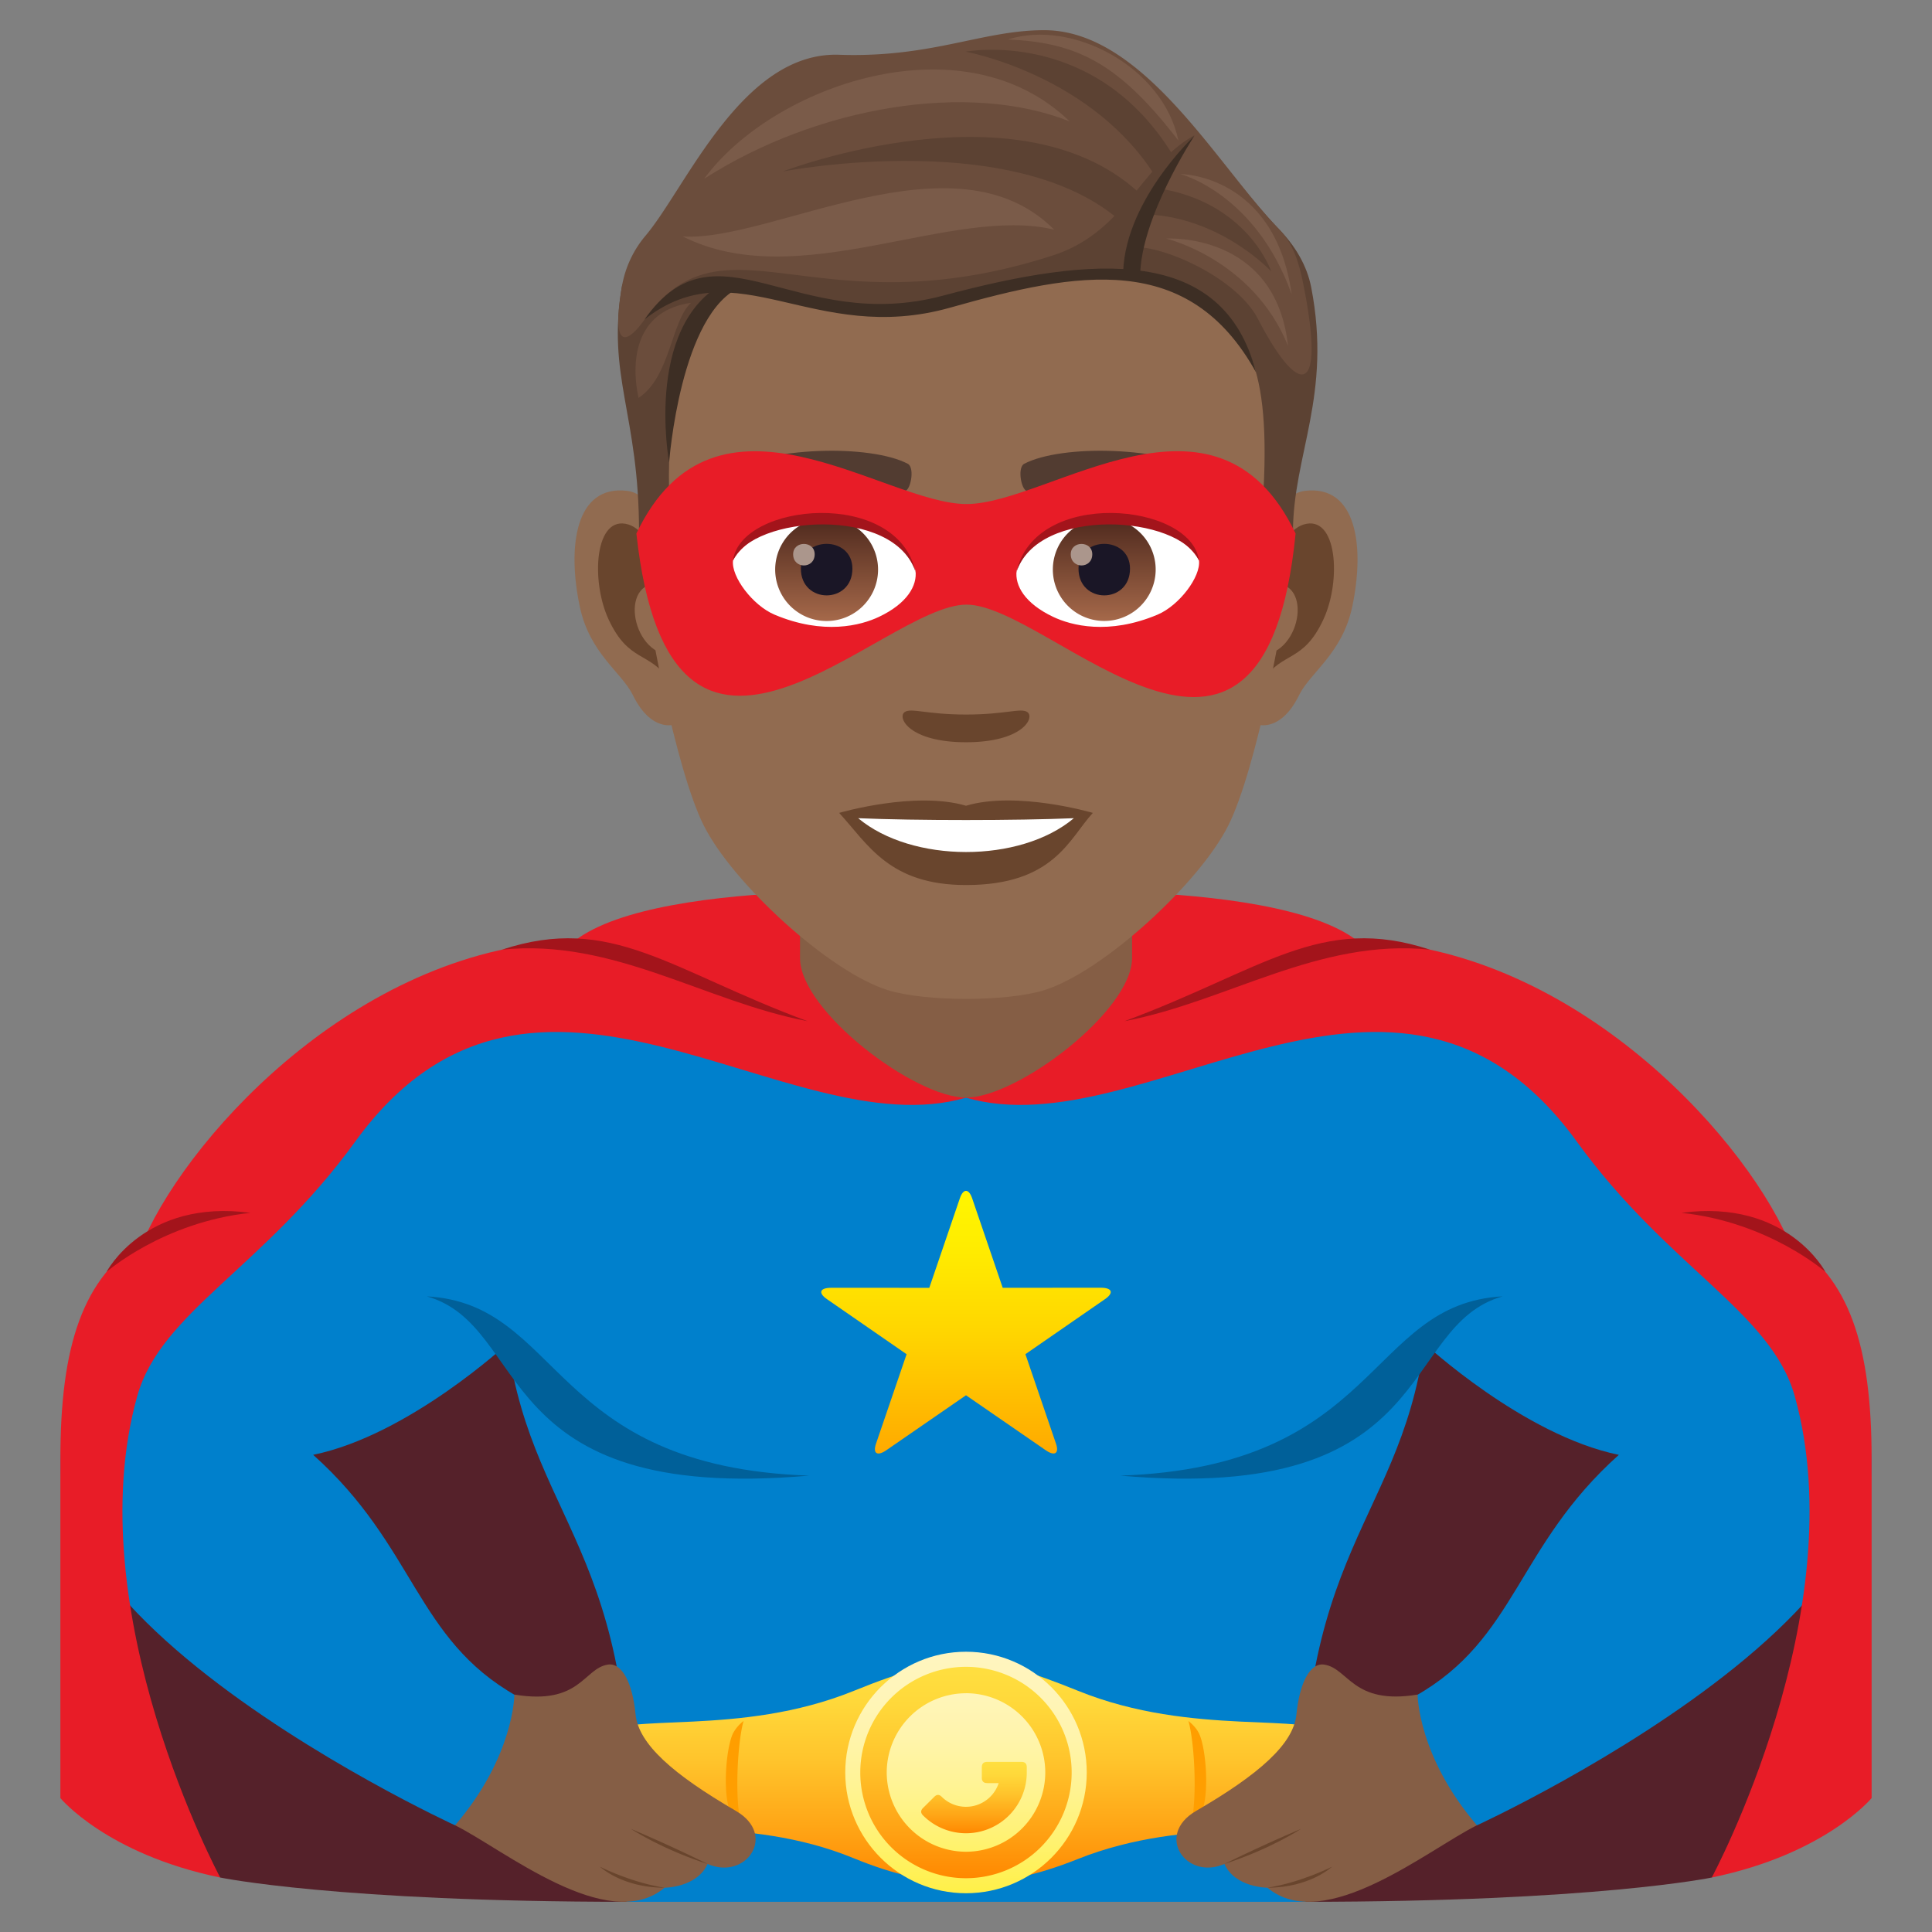 <svg xmlns="http://www.w3.org/2000/svg" xml:space="preserve" style="enable-background:new 0 0 64 64" viewBox="0 0 64 64"><rect x="0" y="0" width="64" height="64" fill="#808080" stroke="none"/><path d="M60.017 43.78s-11.395-6.488-16.07-.363C40.976 47.31 43.199 63 43.199 63c9.653 0 13.51-.805 13.51-.805s5.914-6.362 3.31-18.416zm-56.035 0s11.396-6.488 16.07-.363c2.973 3.894.75 19.583.75 19.583-9.653 0-13.51-.805-13.51-.805s-5.914-6.362-3.31-18.416z" style="fill:#55212a"/><path d="M60.065 44.846c-1.648-3.444-5.474-6.938-8.064-8.278-5.785-7.015-16.711-2.197-20-2.197-3.291 0-14.217-4.818-20.002 2.197-2.59 1.34-6.416 4.834-8.064 8.278-7.944 6.86 11.14 15.62 11.14 15.62 4.932-1.152 2.035-4.286 2.035-4.286-3.35-1.893-3.34-4.95-6.736-7.987 3.166-.648 6.441-3.69 6.441-3.69.871 6.274 4.721 6.977 3.934 18.497h22.504c-.787-11.52 3.06-12.223 3.933-18.496 0 0 3.274 3.041 6.44 3.69-3.395 3.037-3.387 6.093-6.737 7.986 0 0-2.896 3.135 2.036 4.287 0 0 19.084-8.762 11.14-15.621z" style="fill:#0080cc"/><path d="M49.775 42.944c-3.485.987-2.042 6.875-12.667 5.938 8.604-.292 8.177-5.695 12.667-5.938zm-35.635 0c3.484.987 2.041 6.875 12.666 5.938-8.604-.292-8.176-5.695-12.667-5.938z" style="fill:#006099"/><linearGradient id="a" x1="32.001" x2="32.001" y1="62.377" y2="55.054" gradientUnits="userSpaceOnUse"><stop offset="0" style="stop-color:#f80"/><stop offset=".211" style="stop-color:#ffa113"/><stop offset=".543" style="stop-color:#ffc32b"/><stop offset=".818" style="stop-color:#ffd83a"/><stop offset="1" style="stop-color:#ffdf40"/></linearGradient><path d="M44.151 57.49c-.804-.806-4.615.069-8.44-1.48-3.046-1.236-4.19-1.313-7.423 0-3.813 1.549-7.611.676-8.412 1.48-.494.498-.733 2.276 0 2.717 1.17.705 4.812-.125 8.396 1.346 2.643 1.086 4.75 1.101 7.424.033 3.7-1.48 7.41-.611 8.455-1.379.668-.49.494-2.219 0-2.717z" style="fill:url(#a)"/><path d="M24.632 57.01a1.269 1.269 0 0 0-.344.398c-.26.508-.385 2.328 0 2.78.07.082.158.158.256.234-.213-.86-.111-2.725.088-3.412zm14.736 0c.154.123.271.256.344.398.26.508.385 2.328 0 2.78-.07.082-.158.158-.256.234.213-.86.111-2.725-.088-3.412z" style="fill:#ff9e00"/><path d="M46.96 56.135c-2.152.355-2.285-.867-3.09-.992-.478-.075-.822.615-.924 1.646-.094.98-1.234 1.986-3.326 3.201-1.375.8-.328 2.313.94 1.756.355.787 1.425.787 1.425.787 1.88 1.576 5.35-1.283 6.94-2.068-1.96-2.285-1.965-4.33-1.965-4.33z" style="fill:#855e45"/><path d="M43.102 60.582s-1.005.666-2.542 1.164c1.39-.685 2.542-1.164 2.542-1.164zm1.026 1.254s-.735.697-2.143.697c1.117-.174 2.143-.697 2.143-.697z" style="fill:#69452d"/><path d="M17.04 56.135c2.182.361 2.287-.86 3.09-.992.478-.078.824.615.924 1.646.095.98 1.236 1.986 3.326 3.201 1.377.8.33 2.313-.94 1.756-.355.787-1.425.787-1.425.787-1.88 1.576-5.35-1.283-6.94-2.068 1.96-2.285 1.965-4.33 1.965-4.33z" style="fill:#855e45"/><path d="M20.897 60.582s1.006.666 2.543 1.164a48.672 48.672 0 0 0-2.543-1.164zm-1.025 1.254s.734.697 2.143.697c-1.118-.174-2.143-.697-2.143-.697z" style="fill:#69452d"/><linearGradient id="b" x1="32" x2="32" y1="62.716" y2="54.716" gradientUnits="userSpaceOnUse"><stop offset="0" style="stop-color:#fff047"/><stop offset=".008" style="stop-color:#fff049"/><stop offset=".229" style="stop-color:#fff273"/><stop offset=".444" style="stop-color:#fff394"/><stop offset=".649" style="stop-color:#fff4ac"/><stop offset=".839" style="stop-color:#fff5ba"/><stop offset="1" style="stop-color:#fff5bf"/></linearGradient><path d="M32 54.716c-2.206 0-4 1.794-4 4 0 2.205 1.794 4 4 4s4-1.795 4-4c0-2.206-1.794-4-4-4z" style="fill:url(#b)"/><linearGradient id="c" x1="32" x2="32" y1="62.216" y2="55.216" gradientUnits="userSpaceOnUse"><stop offset="0" style="stop-color:#f80"/><stop offset=".211" style="stop-color:#ffa113"/><stop offset=".543" style="stop-color:#ffc32b"/><stop offset=".818" style="stop-color:#ffd83a"/><stop offset="1" style="stop-color:#ffdf40"/></linearGradient><path d="M32 56.09a2.629 2.629 0 0 1 2.626 2.626A2.629 2.629 0 0 1 32 61.341a2.63 2.63 0 0 1-2.626-2.625A2.63 2.63 0 0 1 32 56.091zm0-.874a3.501 3.501 0 1 0 3.5 3.5 3.5 3.5 0 0 0-3.5-3.5z" style="fill:url(#c)"/><linearGradient id="d" x1="32.264" x2="32.264" y1="60.729" y2="58.365" gradientUnits="userSpaceOnUse"><stop offset="0" style="stop-color:#f80"/><stop offset=".211" style="stop-color:#ffa113"/><stop offset=".543" style="stop-color:#ffc32b"/><stop offset=".818" style="stop-color:#ffd83a"/><stop offset="1" style="stop-color:#ffdf40"/></linearGradient><path d="M32.7 59.066c-.116 0-.176-.058-.176-.175v-.35c0-.118.06-.176.176-.176h1.137c.118 0 .176.058.176.176v.175a2.012 2.012 0 0 1-3.435 1.423c-.084-.083-.084-.164-.001-.248l.373-.37c.082-.083.164-.083.246 0a1.14 1.14 0 0 0 1.887-.454H32.7z" style="fill:url(#d)"/><linearGradient id="e" x1="32" x2="32" y1="48.148" y2="39.449" gradientUnits="userSpaceOnUse"><stop offset="0" style="stop-color:#fa0"/><stop offset=".033" style="stop-color:#ffad00"/><stop offset=".456" style="stop-color:#ffd500"/><stop offset=".793" style="stop-color:#ffed00"/><stop offset="1" style="stop-color:#fff600"/></linearGradient><path d="M31.797 39.693c.112-.326.294-.326.406 0l1.013 2.967 3.249-.002c.378 0 .441.17.14.377l-2.637 1.824 1.013 2.964c.112.327-.043.424-.343.216L32 46.22l-2.638 1.82c-.3.208-.455.11-.343-.216l1.013-2.964-2.638-1.824c-.3-.207-.237-.376.141-.376l3.249.001 1.013-2.967z" style="fill:url(#e)"/><path d="M59.236 41.063c-1.643-3.688-7.325-9.73-14.27-9.896C42.092 28.945 32 29.6 32 29.6s-10.092-.655-12.966 1.567c-6.945.166-12.627 6.208-14.27 9.895C2.735 42.313 2 44.584 2 48.334v11.23s1.527 1.854 5.295 2.632c0 0-4.747-8.82-2.748-15.951.78-2.782 4.188-4.244 7.22-8.428 5.932-8.188 14.305.278 20.234-1.456 5.928 1.734 14.3-6.732 20.233 1.456 3.031 4.184 6.438 5.646 7.218 8.428 2 7.131-2.747 15.95-2.747 15.95C60.473 61.418 62 59.563 62 59.563V48.334c0-3.75-.735-6.02-2.764-7.27z" style="fill:#e81c27"/><path d="M16.632 31.458c3.681-.377 6.711 1.721 10.118 2.37-4.562-1.69-6.5-3.562-10.118-2.37zM3.529 42.134s1.877-1.652 4.771-1.957c-3.506-.471-4.771 1.957-4.771 1.957zm43.839-10.676c-3.681-.377-6.711 1.721-10.118 2.37 4.562-1.69 6.5-3.562 10.118-2.37zM60.47 42.134s-1.876-1.652-4.77-1.957c3.505-.471 4.77 1.957 4.77 1.957z" style="fill:#a3141b"/><path d="M26.501 31.738c0 1.748 3.793 4.622 5.5 4.622 1.707 0 5.5-2.874 5.5-4.622v-2.904h-11v2.904z" style="fill:#855e45"/><path d="M43.224 16.26c-1.739.21-2.993 6.03-1.9 7.564.153.215 1.048.557 1.712-.799.367-.75 1.428-1.375 1.758-2.923.42-1.983.158-4.051-1.57-3.842zm-22.446 0c1.737.21 2.993 6.03 1.899 7.564-.153.215-1.05.557-1.713-.799-.367-.75-1.428-1.375-1.756-2.923-.422-1.983-.158-4.051 1.57-3.842z" style="fill:#916b50"/><path d="M43.177 17.377c-.453.143-.948.832-1.217 1.98 1.584-.34 1.19 2.3-.188 2.348.012.266.03.54.063.826.664-.963 1.338-.576 2.004-2.01.603-1.292.459-3.498-.662-3.144zM22.04 19.354c-.268-1.145-.762-1.836-1.215-1.977-1.123-.353-1.265 1.852-.664 3.144.668 1.434 1.342 1.047 2.006 2.01.033-.287.05-.56.062-.826-1.363-.064-1.753-2.672-.189-2.351z" style="fill:#69452d"/><path d="M32 5.074c-7.526 0-11.153 5.696-10.7 13.616.092 1.591 1.078 6.789 2.012 8.654.955 1.908 4.144 4.847 6.101 5.457 1.236.385 3.94.385 5.176 0 1.955-.61 5.146-3.549 6.101-5.457.934-1.865 1.92-7.06 2.01-8.655.455-7.92-3.17-13.615-10.7-13.615z" style="fill:#916b50"/><path d="M43.435 9.516c-.142-.732-.542-1.382-1.06-1.918-2.058-2.128-3.068-4.558-6.351-4.558-2.059 0-15.311 5.802-15.417 6.418-.519 3.02.562 4.242.562 8.181h1.075c-.482-5.365 1.17-8.597 2.86-8.115 3.362.958 4.093 1.246 7.645.119 1.83-.581 5.765-.887 7.306.42 1.336 1.134 2.182 2.211 1.7 7.576h1.076c0-2.573 1.3-4.535.604-8.123z" style="fill:#5c4233"/><path d="M43.202 9.557c-.142-.732-.31-1.423-.827-1.96C40.316 5.47 37.872 1 34.59 1c-2.059 0-3.718.92-6.793.814-3.208-.11-5.056 4.375-6.402 5.981a3.525 3.525 0 0 0-.788 1.662c-.52 3.022.748 1.122.748 1.122 2.669-3.717 5.632.43 13.52-2.117 2.415-.78 2.9-2.984 4.688-3.977.143-.08-2.852 3.56-1.655 3.722 1.084.147 3.12 1.117 3.764 2.36 1.356 2.613 2.227 2.578 1.53-1.01z" style="fill:#6b4d3c"/><path d="M22.618 7.833c3.831 1.93 8.89-1.04 12.302-.226-3.286-3.301-9.36.418-12.302.226zM39.1 5.765s2.494.635 3.69 3.99c-.56-3.99-3.69-3.99-3.69-3.99zm-.467 2.138s2.875.685 4.035 3.556c-.415-3.786-4.035-3.556-4.035-3.556z" style="fill:#7a5b49"/><path d="M21.151 13.182c1.056-.686 1.085-2.56 1.74-3.15-1.725.24-2.036 1.73-1.74 3.15z" style="fill:#6b4d3c"/><path d="M33.39 1.309c2.337.094 3.71.835 5.647 3.349-.51-2.447-3.521-4.032-5.647-3.35zM23.327 5.921c3.75-2.4 8.753-3.237 12.109-1.898C31.9.599 25.583 2.838 23.327 5.921z" style="fill:#7a5b49"/><path d="M38.323 5.921c-2.11-3.443-6.334-4.209-6.334-4.209s4.3-.828 6.893 3.474l-.56.735zm-.272 1.184c2.437.134 4.06 1.887 4.06 1.887s-.768-2.294-3.76-2.757l-.3.87zm-.652.482C33.975 4.118 25.93 5.681 25.93 5.681s7.978-3.068 11.945.841L37.4 7.587z" style="fill:#5c4233"/><path d="M24.562 9.496c-2.03.836-2.396 5.824-2.396 5.824s-.904-4.875 2.153-6.108l.243.284zm13.207-.356c.017-1.935 1.792-4.634 1.792-4.634s-2.411 2.247-2.356 4.711l.564-.077z" style="fill:#3d2e24"/><path d="M41.605 12.33c-2.232-4.023-5.885-3.339-10.125-2.14-4.544 1.285-7.09-1.991-10.125.388 2.393-3.4 5.008.522 9.89-.786 5.016-1.343 9.277-1.656 10.36 2.536z" style="fill:#3d2e24"/><path d="M34.032 23.588c-.215-.148-.72.082-2.031.082-1.312 0-1.816-.23-2.033-.082-.256.182.154 1 2.033 1s2.289-.818 2.031-1zM32 26.691c-1.692-.498-4.202.237-4.202.237.955 1.04 1.656 2.39 4.203 2.39 2.916 0 3.412-1.533 4.201-2.39 0 0-2.51-.739-4.201-.237z" style="fill:#69452d"/><path d="M28.429 27.104c1.775 1.488 5.36 1.5 7.144 0-1.892.08-5.24.082-7.144 0z" style="fill:#fff"/><path d="M40.179 15.68c-1.721-.912-5.016-.955-6.244-.32-.262.123-.088.986.132.904 1.711-.676 4.469-.692 6.07.056.213.098.303-.513.042-.64zm-16.358 0c1.723-.912 5.016-.955 6.244-.32.262.123.088.986-.132.904-1.713-.676-4.467-.692-6.07.056-.214.098-.302-.513-.042-.64z" style="fill:#523c31"/><path d="M32.018 16.697c-2.746.002-8.314-4.523-10.937.977 1.143 10.52 8.135 2.351 10.937 2.355 2.797.004 9.854 8.26 10.9-2.355-2.622-5.502-8.161-.979-10.9-.977z" style="fill:#e81c27"/><path d="M30.327 18.902c.063.496-.273 1.088-1.21 1.532-.595.283-1.835.613-3.46-.073-.728-.308-1.44-1.261-1.375-1.793.883-1.66 5.219-1.904 6.045.334z" style="fill:#fff"/><linearGradient id="f" x1="-424.255" x2="-424.255" y1="479.134" y2="479.652" gradientTransform="matrix(6.57 0 0 -6.57 2814.782 3168.527)" gradientUnits="userSpaceOnUse"><stop offset="0" style="stop-color:#a6694a"/><stop offset="1" style="stop-color:#4f2a1e"/></linearGradient><path d="M27.382 17.164a1.704 1.704 0 1 1 .002 3.408 1.704 1.704 0 0 1-.002-3.408z" style="fill:url(#f)"/><path d="M26.53 18.836c0 1.182 1.707 1.182 1.707 0 0-1.094-1.707-1.094-1.707 0z" style="fill:#1a1626"/><path d="M26.274 18.361c0 .494.713.494.713 0 0-.457-.713-.457-.713 0z" style="fill:#ab968c"/><path d="M30.335 18.969c-.692-2.227-5.41-1.899-6.053-.4.24-1.917 5.463-2.42 6.053.4z" style="fill:#a3141b"/><path d="M33.677 18.902c-.065.496.273 1.088 1.21 1.532.594.283 1.83.613 3.458-.073.726-.308 1.437-1.261 1.373-1.793-.88-1.66-5.217-1.904-6.041.334z" style="fill:#fff"/><linearGradient id="g" x1="-425.554" x2="-425.554" y1="479.134" y2="479.652" gradientTransform="matrix(6.57 0 0 -6.57 2832.512 3168.527)" gradientUnits="userSpaceOnUse"><stop offset="0" style="stop-color:#a6694a"/><stop offset="1" style="stop-color:#4f2a1e"/></linearGradient><path d="M36.58 17.164a1.703 1.703 0 1 1 0 3.406 1.703 1.703 0 0 1 0-3.406z" style="fill:url(#g)"/><path d="M35.727 18.836c0 1.182 1.706 1.182 1.706 0 0-1.094-1.706-1.094-1.706 0z" style="fill:#1a1626"/><path d="M35.47 18.361c0 .494.713.494.713 0 0-.457-.713-.457-.713 0z" style="fill:#ab968c"/><path d="M33.667 18.969c.693-2.223 5.404-1.904 6.05-.4-.24-1.917-5.46-2.42-6.05.4z" style="fill:#a3141b"/></svg>